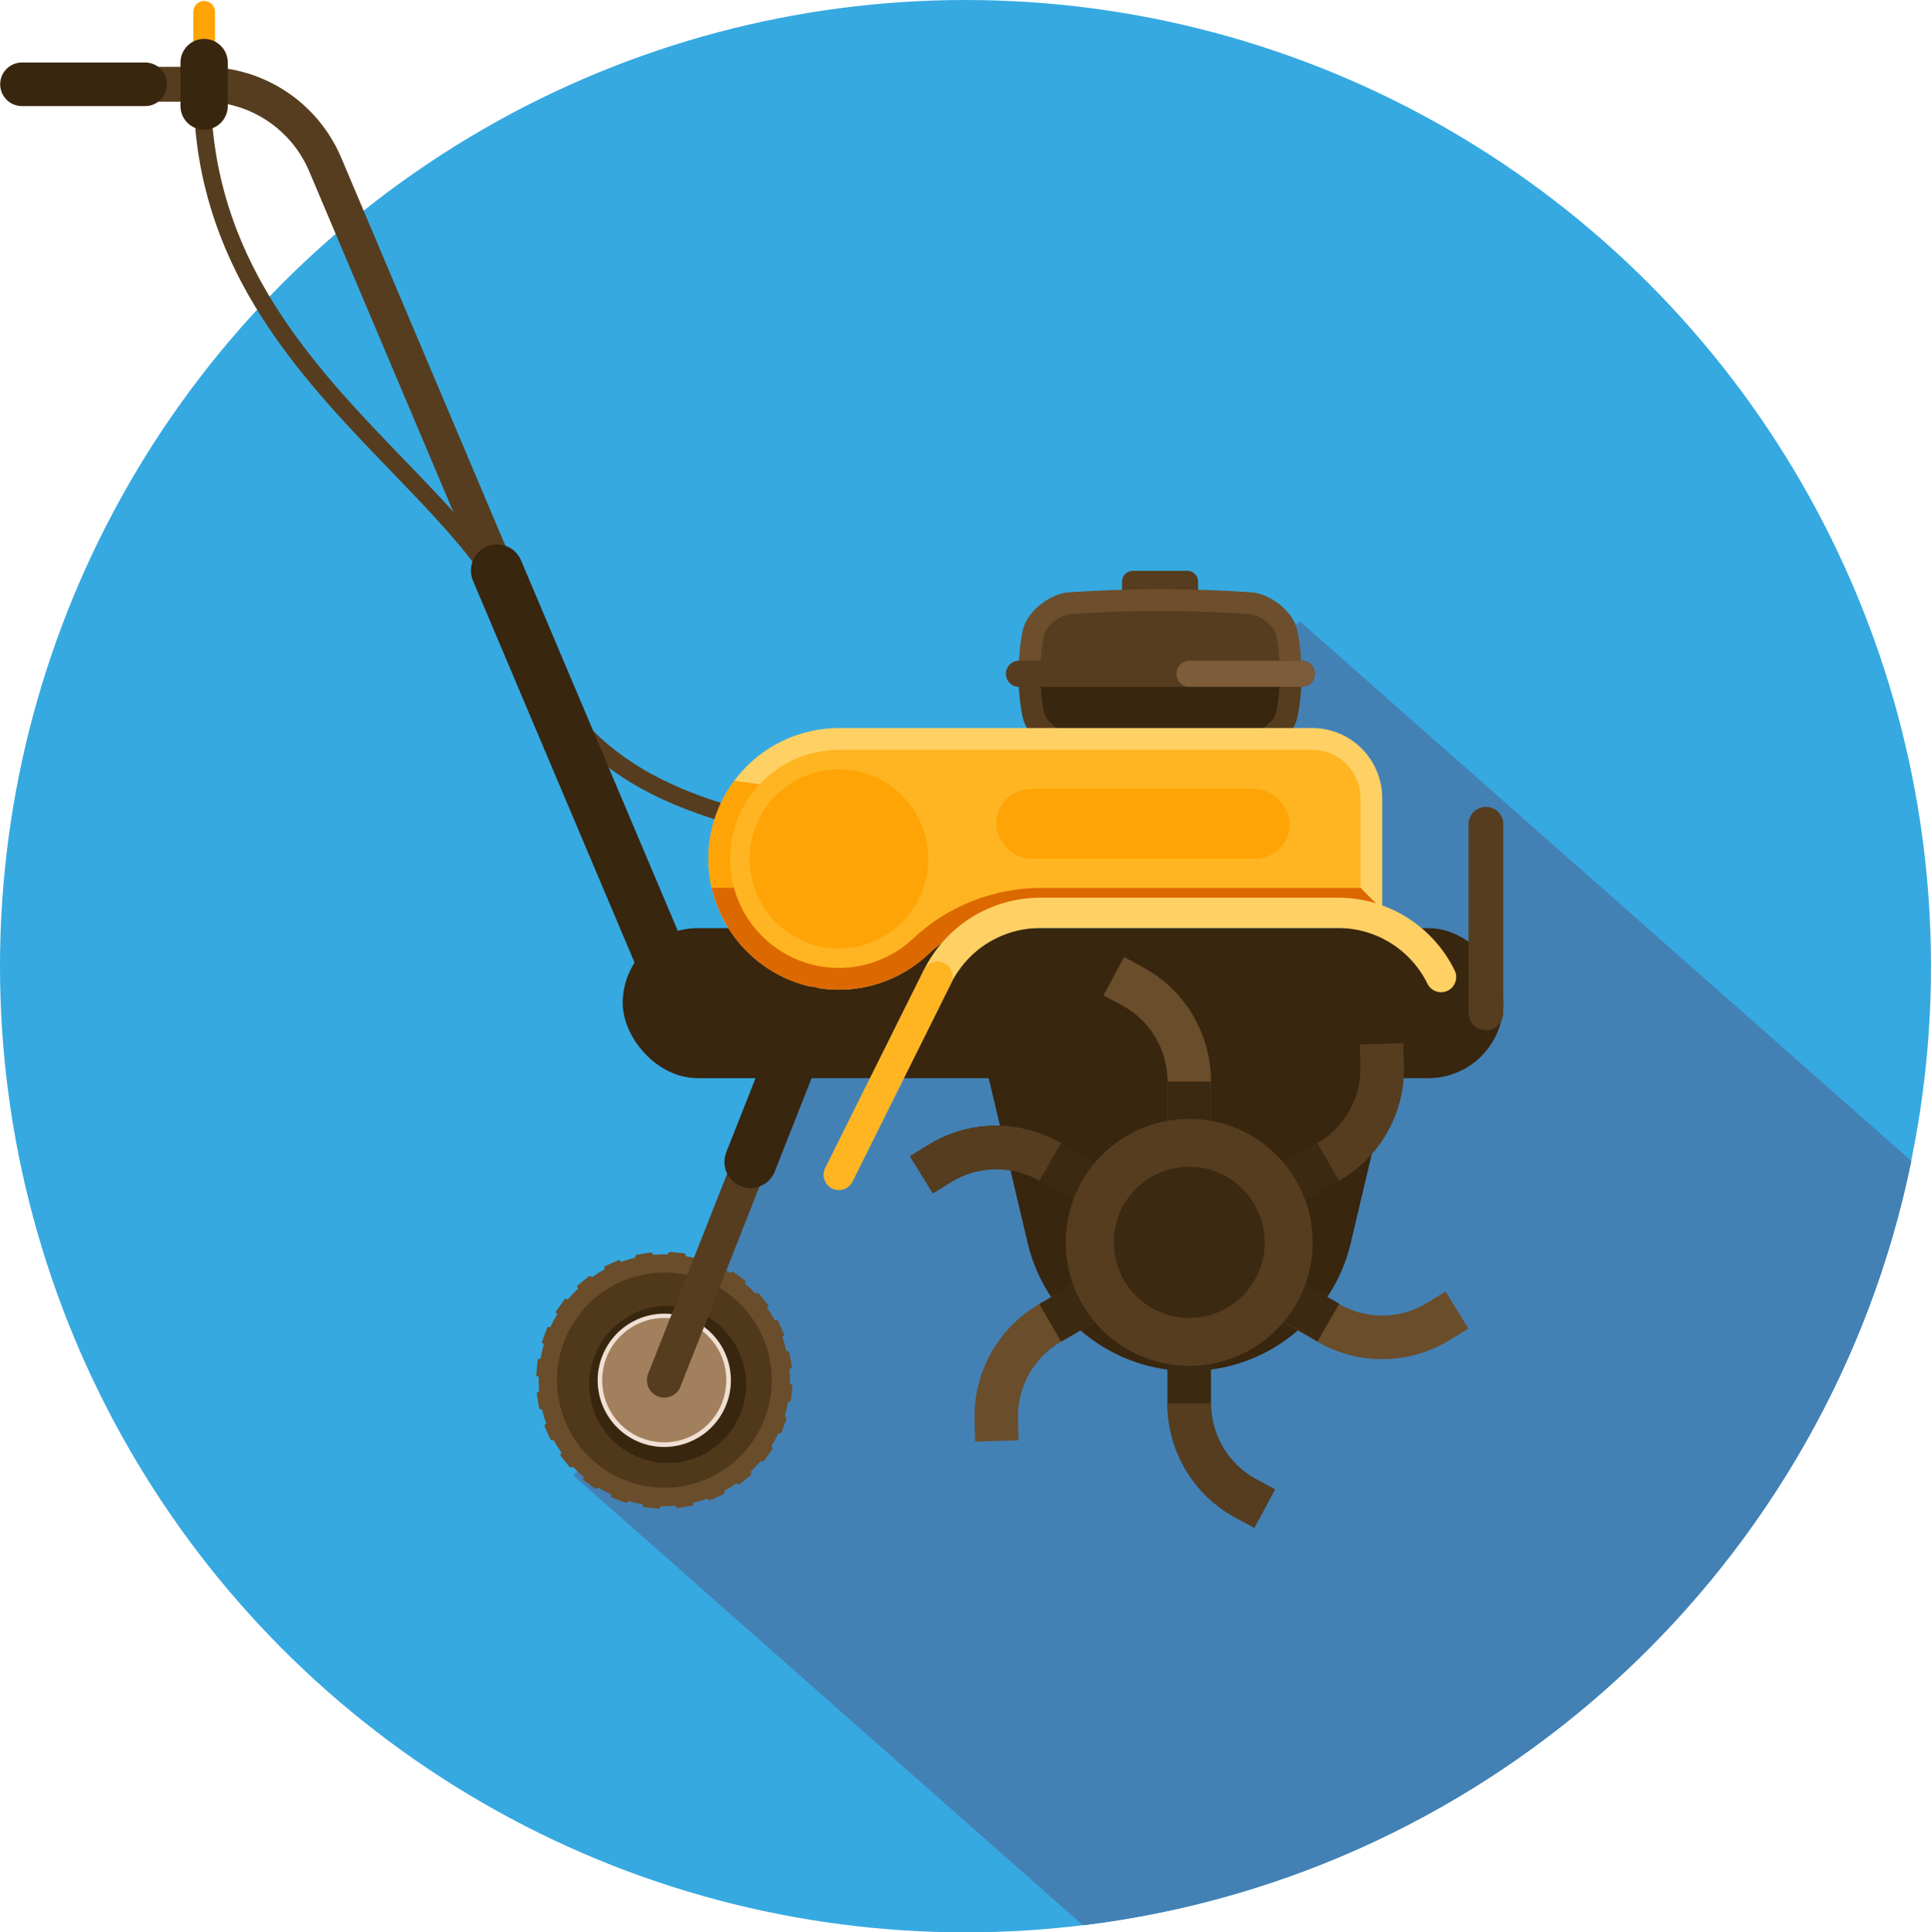 <svg width="197.796" height="197.913" viewBox="0 0 197.796 197.913" fill="none" xmlns="http://www.w3.org/2000/svg" xmlns:xlink="http://www.w3.org/1999/xlink">
    <desc>
        Created with Pixso.
    </desc>
    <ellipse id="ellipse" cx="98.898" cy="98.956" rx="98.898" ry="98.956" fill="#36A9E1"/>
    <path id="交集" d="M195.784 118.91C187.345 160.155 153.26 192.051 110.93 197.188L58.752 151.144L69.252 137.646L81.251 105.646L133.158 63.647L195.784 118.91Z" clip-rule="evenodd" fill-rule="evenodd" fill="#4381B5" fill-opacity="1"/>
    <path id="path" d="M83.029 86.34C82.968 86.34 82.907 86.333 82.847 86.321C69.512 83.536 58.041 80.011 52.727 65.012C50.7 59.291 45.574 53.977 40.146 48.353C31.418 39.307 21.524 29.055 20.022 13.37C20.011 13.252 20.022 13.136 20.057 13.023C20.091 12.91 20.146 12.808 20.221 12.717C20.296 12.625 20.386 12.552 20.49 12.496C20.594 12.441 20.705 12.407 20.823 12.396C20.94 12.385 21.055 12.396 21.169 12.431C21.281 12.465 21.383 12.52 21.474 12.595C21.566 12.671 21.639 12.761 21.694 12.865C21.75 12.97 21.783 13.081 21.794 13.198C23.237 28.264 32.9 38.28 41.426 47.116C46.992 52.884 52.249 58.33 54.406 64.419C59.409 78.543 70.411 81.905 83.21 84.577C83.319 84.599 83.419 84.64 83.512 84.7C83.605 84.759 83.685 84.834 83.75 84.923C83.815 85.012 83.862 85.11 83.891 85.217C83.921 85.324 83.929 85.432 83.918 85.542C83.907 85.652 83.876 85.757 83.826 85.855C83.776 85.954 83.71 86.04 83.628 86.114C83.546 86.188 83.453 86.245 83.35 86.284C83.247 86.324 83.14 86.34 83.029 86.34Z" fill-rule="nonzero" fill="#563D1F"/>
    <path id="path" d="M20.909 9.055C20.761 9.055 20.62 9.027 20.483 8.971C20.348 8.914 20.227 8.834 20.123 8.729C20.019 8.625 19.939 8.505 19.883 8.368C19.826 8.232 19.798 8.09 19.798 7.943L19.798 1.214C19.798 1.066 19.826 0.924 19.883 0.787C19.939 0.651 20.02 0.53 20.124 0.426C20.228 0.321 20.349 0.24 20.485 0.184C20.622 0.127 20.764 0.099 20.911 0.099C21.059 0.099 21.201 0.127 21.337 0.184C21.474 0.24 21.594 0.321 21.698 0.426C21.803 0.53 21.883 0.651 21.939 0.787C21.996 0.924 22.024 1.066 22.024 1.214L22.024 7.939C22.025 8.087 21.997 8.23 21.94 8.367C21.884 8.504 21.803 8.625 21.698 8.73C21.594 8.835 21.473 8.915 21.336 8.972C21.199 9.028 21.056 9.056 20.909 9.055Z" fill-rule="nonzero" fill="#FFA406"/>
    <path id="path" d="M114.93 62.231L122.725 62.231L122.725 59.564C122.725 59.418 122.697 59.277 122.641 59.142C122.585 59.007 122.506 58.888 122.403 58.784C122.299 58.681 122.18 58.601 122.045 58.545C121.91 58.489 121.77 58.462 121.624 58.462L116.031 58.462C115.885 58.462 115.745 58.489 115.61 58.545C115.475 58.601 115.356 58.681 115.252 58.784C115.149 58.888 115.07 59.007 115.014 59.142C114.958 59.277 114.93 59.418 114.93 59.564L114.93 62.231Z" fill-rule="nonzero" fill="#563D1F"/>
    <path id="path" d="M109.424 60.666C115.693 60.239 121.962 60.239 128.231 60.666C130.146 60.842 132.451 62.6 132.877 64.518C133.461 67.147 133.461 70.869 132.877 73.499C132.45 75.418 130.144 77.174 128.231 77.35C121.962 77.778 115.693 77.778 109.424 77.35C107.509 77.173 105.203 75.417 104.777 73.499C104.192 70.869 104.193 67.147 104.777 64.518C105.204 62.6 107.509 60.842 109.424 60.666Z" fill-rule="nonzero" fill="#6D4F2D"/>
    <path id="path" d="M118.824 75.442C121.895 75.442 124.912 75.339 128.051 75.128C129.102 75.018 130.511 73.901 130.707 73.016C131.22 70.693 131.22 67.324 130.707 65.003C130.511 64.118 129.102 62.999 128.052 62.889C124.915 62.678 121.901 62.577 118.825 62.577C115.75 62.577 112.74 62.678 109.604 62.889C108.553 62.999 107.146 64.117 106.949 65.003C106.437 67.325 106.437 70.694 106.949 73.015C107.146 73.9 108.553 75.019 109.605 75.129C112.742 75.339 115.756 75.442 118.824 75.442Z" fill-rule="nonzero" fill="#563D1F"/>
    <path id="path" d="M106.563 69.01C106.563 70.433 106.692 71.856 106.95 73.017C107.146 73.902 108.554 75.021 109.606 75.131C112.742 75.341 115.757 75.443 118.824 75.443C121.892 75.443 124.912 75.341 128.051 75.13C129.102 75.02 130.511 73.903 130.707 73.017C130.964 71.857 131.094 70.433 131.094 69.01L133.315 69.01C133.315 70.598 133.169 72.186 132.877 73.501C132.45 75.42 130.144 77.177 128.231 77.353C121.962 77.78 115.693 77.78 109.424 77.353C107.509 77.176 105.203 75.419 104.777 73.501C104.484 72.186 104.339 70.598 104.339 69.01L106.563 69.01Z" fill-rule="nonzero" fill="#563D1F"/>
    <path id="path" d="M130.706 73.016C130.509 73.901 129.1 75.018 128.049 75.128C124.913 75.339 121.898 75.442 118.823 75.442C115.747 75.442 112.74 75.339 109.604 75.129C108.552 75.019 107.145 73.9 106.948 73.015C106.692 71.854 106.561 70.431 106.561 69.009L131.09 69.009C131.092 70.431 130.962 71.855 130.706 73.016Z" fill-rule="nonzero" fill="#38260F"/>
    <path id="path" d="M121.813 140.421C122.288 140.421 122.761 140.401 123.234 140.362C123.707 140.322 124.177 140.263 124.645 140.183C125.113 140.104 125.577 140.006 126.037 139.888C126.496 139.769 126.95 139.632 127.398 139.476C127.846 139.32 128.287 139.146 128.721 138.952C129.154 138.759 129.579 138.548 129.995 138.32C130.411 138.091 130.817 137.845 131.212 137.582C131.608 137.32 131.991 137.041 132.364 136.746C132.736 136.451 133.095 136.141 133.441 135.816C133.787 135.491 134.119 135.152 134.437 134.799C134.755 134.446 135.058 134.08 135.345 133.702C135.633 133.324 135.904 132.934 136.159 132.533C136.414 132.132 136.651 131.721 136.872 131.3C137.092 130.879 137.295 130.449 137.479 130.011C137.664 129.573 137.83 129.128 137.978 128.677C138.125 128.225 138.253 127.767 138.363 127.305L144.167 102.737L99.46 102.737L105.264 127.305C105.374 127.767 105.502 128.225 105.649 128.677C105.797 129.128 105.963 129.573 106.148 130.011C106.332 130.449 106.535 130.879 106.755 131.3C106.976 131.721 107.214 132.132 107.469 132.533C107.723 132.934 107.994 133.324 108.282 133.702C108.569 134.08 108.872 134.446 109.19 134.799C109.508 135.152 109.84 135.491 110.186 135.816C110.532 136.141 110.892 136.451 111.264 136.746C111.636 137.041 112.02 137.32 112.415 137.582C112.811 137.845 113.216 138.091 113.632 138.32C114.048 138.548 114.473 138.759 114.906 138.952C115.34 139.146 115.781 139.32 116.229 139.476C116.677 139.632 117.131 139.77 117.591 139.888C118.05 140.006 118.514 140.104 118.982 140.183C119.449 140.263 119.92 140.322 120.393 140.362C120.865 140.401 121.339 140.421 121.813 140.421Z" fill-rule="nonzero" fill="#38260F"/>
    <rect id="rect" x="63.784" y="95.063" rx="7.681" width="90.203" height="15.363" fill="#38260F"/>
    <path id="path" d="M124.042 127.246L119.591 127.246L119.591 110.767C119.591 110.369 119.564 109.973 119.511 109.579C119.458 109.185 119.379 108.796 119.274 108.413C119.168 108.029 119.038 107.655 118.882 107.289C118.726 106.923 118.546 106.57 118.343 106.228C118.139 105.887 117.914 105.561 117.666 105.25C117.418 104.939 117.151 104.646 116.864 104.372C116.577 104.097 116.273 103.843 115.952 103.609C115.631 103.376 115.295 103.165 114.946 102.977L113.034 101.95L115.142 98.021L117.054 99.049C117.58 99.332 118.085 99.649 118.568 100C119.052 100.351 119.509 100.733 119.941 101.147C120.373 101.56 120.775 102 121.147 102.468C121.519 102.935 121.859 103.426 122.165 103.94C122.471 104.453 122.741 104.985 122.976 105.535C123.211 106.085 123.407 106.649 123.566 107.225C123.724 107.802 123.844 108.387 123.923 108.98C124.003 109.573 124.043 110.168 124.042 110.767L124.042 127.246Z" fill-rule="nonzero" fill="#6A4D2B"/>
    <path id="path" d="M141.582 139.203C140.417 139.203 139.271 139.052 138.145 138.75C137.019 138.447 135.952 138.003 134.943 137.419L120.7 129.179L122.927 125.316L137.168 133.554C137.512 133.753 137.867 133.928 138.234 134.079C138.601 134.23 138.977 134.356 139.361 134.456C139.745 134.556 140.134 134.63 140.528 134.677C140.922 134.725 141.318 134.746 141.715 134.74C142.111 134.734 142.506 134.701 142.898 134.642C143.291 134.583 143.678 134.497 144.059 134.385C144.439 134.274 144.811 134.137 145.174 133.975C145.536 133.813 145.886 133.627 146.224 133.418L148.071 132.274L150.411 136.068L148.56 137.212C147.512 137.862 146.395 138.356 145.21 138.695C144.024 139.033 142.815 139.203 141.582 139.203Z" fill-rule="nonzero" fill="#6A4D2B"/>
    <path id="path" d="M99.89 147.651L99.825 145.475C99.807 144.878 99.828 144.281 99.89 143.686C99.953 143.091 100.054 142.503 100.196 141.922C100.337 141.341 100.516 140.772 100.734 140.215C100.952 139.658 101.207 139.118 101.497 138.596C101.788 138.074 102.113 137.573 102.471 137.094C102.829 136.616 103.218 136.164 103.637 135.738C104.056 135.312 104.501 134.916 104.974 134.55C105.446 134.185 105.941 133.852 106.458 133.554L120.7 125.315L122.926 129.177L108.685 137.417C108.341 137.616 108.012 137.836 107.698 138.079C107.384 138.322 107.087 138.586 106.809 138.869C106.53 139.152 106.272 139.453 106.034 139.771C105.796 140.089 105.58 140.422 105.387 140.769C105.194 141.116 105.024 141.475 104.88 141.845C104.735 142.215 104.615 142.593 104.521 142.98C104.427 143.366 104.36 143.757 104.319 144.153C104.277 144.548 104.263 144.944 104.275 145.342L104.34 147.518L99.89 147.651Z" fill-rule="nonzero" fill="#6A4D2B"/>
    <rect id="rect" x="119.588" y="110.767" width="4.452" height="16.479" fill="#3C2911"/>
    <rect id="rect" x="120.699" y="129.176" width="4.458" height="16.454" transform="rotate(-60.05 120.699 129.176)" fill="#3C2911"/>
    <rect id="rect" x="106.458" y="133.555" width="16.453" height="4.458" transform="rotate(-30.05 106.458 133.555)" fill="#3C2911"/>
    <path id="path" d="M122.927 129.177L120.7 125.315L134.943 117.076C135.287 116.877 135.615 116.656 135.929 116.413C136.244 116.17 136.54 115.907 136.818 115.623C137.097 115.34 137.355 115.04 137.594 114.721C137.832 114.403 138.047 114.071 138.24 113.723C138.434 113.376 138.603 113.017 138.748 112.647C138.893 112.277 139.012 111.898 139.106 111.512C139.2 111.126 139.268 110.735 139.309 110.339C139.35 109.944 139.365 109.547 139.353 109.15L139.287 106.975L143.737 106.84L143.802 109.015C143.821 109.613 143.799 110.21 143.737 110.805C143.675 111.4 143.573 111.988 143.432 112.569C143.291 113.15 143.111 113.719 142.893 114.276C142.675 114.833 142.421 115.373 142.13 115.896C141.839 116.418 141.515 116.919 141.156 117.397C140.798 117.876 140.41 118.328 139.99 118.754C139.571 119.18 139.125 119.576 138.653 119.941C138.18 120.307 137.686 120.639 137.168 120.938L122.927 129.177Z" fill-rule="nonzero" fill="#3C2911"/>
    <path id="path" d="M128.484 156.473L126.572 155.442C126.046 155.159 125.541 154.842 125.058 154.491C124.575 154.139 124.117 153.757 123.686 153.344C123.254 152.931 122.852 152.49 122.479 152.023C122.107 151.555 121.768 151.065 121.462 150.551C121.156 150.038 120.885 149.506 120.651 148.956C120.416 148.406 120.219 147.842 120.061 147.266C119.902 146.689 119.783 146.104 119.703 145.511C119.624 144.919 119.584 144.323 119.584 143.725L119.584 127.246L124.042 127.246L124.042 143.725C124.042 144.123 124.068 144.518 124.121 144.913C124.174 145.307 124.253 145.695 124.359 146.079C124.464 146.462 124.595 146.837 124.751 147.202C124.906 147.568 125.086 147.922 125.29 148.263C125.493 148.604 125.719 148.931 125.966 149.242C126.214 149.552 126.481 149.845 126.768 150.12C127.055 150.394 127.359 150.649 127.68 150.882C128.002 151.116 128.337 151.326 128.687 151.515L130.6 152.546L128.484 156.473Z" fill-rule="nonzero" fill="#3C2911"/>
    <path id="path" d="M120.7 129.177L106.459 120.938C106.115 120.739 105.76 120.564 105.393 120.413C105.026 120.262 104.65 120.136 104.266 120.036C103.882 119.935 103.493 119.862 103.099 119.814C102.705 119.766 102.309 119.746 101.912 119.752C101.515 119.758 101.121 119.79 100.728 119.85C100.336 119.909 99.949 119.995 99.568 120.106C99.187 120.218 98.816 120.355 98.453 120.517C98.091 120.679 97.741 120.865 97.403 121.074L95.556 122.218L93.216 118.424L95.063 117.28C95.57 116.965 96.097 116.686 96.642 116.442C97.187 116.199 97.746 115.993 98.319 115.825C98.892 115.657 99.474 115.528 100.064 115.439C100.655 115.349 101.248 115.3 101.845 115.291C102.442 115.282 103.037 115.314 103.63 115.385C104.222 115.457 104.808 115.568 105.385 115.719C105.963 115.869 106.528 116.058 107.081 116.286C107.633 116.513 108.167 116.776 108.684 117.076L122.926 125.315L120.7 129.177Z" fill-rule="nonzero" fill="#3C2911"/>
    <path id="path" d="M137.168 120.938L134.943 117.076C135.286 116.877 135.615 116.656 135.929 116.413C136.243 116.17 136.54 115.907 136.818 115.623C137.097 115.34 137.355 115.04 137.594 114.721C137.832 114.403 138.047 114.071 138.24 113.723C138.434 113.376 138.603 113.017 138.748 112.647C138.893 112.277 139.012 111.898 139.106 111.512C139.2 111.126 139.268 110.735 139.309 110.339C139.35 109.944 139.365 109.547 139.353 109.15L139.287 106.975L143.737 106.84L143.802 109.015C143.821 109.613 143.799 110.21 143.737 110.805C143.675 111.4 143.573 111.988 143.432 112.569C143.291 113.15 143.111 113.719 142.893 114.276C142.675 114.833 142.421 115.373 142.13 115.896C141.839 116.418 141.515 116.919 141.156 117.397C140.798 117.876 140.409 118.328 139.99 118.754C139.571 119.18 139.125 119.576 138.653 119.941C138.18 120.307 137.685 120.639 137.168 120.938Z" fill-rule="nonzero" fill="#563D1F"/>
    <path id="path" d="M128.484 156.473L126.572 155.442C126.046 155.159 125.541 154.842 125.058 154.491C124.575 154.139 124.117 153.757 123.686 153.344C123.254 152.931 122.852 152.49 122.479 152.023C122.107 151.555 121.768 151.065 121.462 150.551C121.156 150.038 120.885 149.506 120.651 148.956C120.416 148.406 120.219 147.842 120.061 147.266C119.902 146.689 119.783 146.104 119.703 145.511C119.624 144.919 119.584 144.323 119.584 143.725L124.042 143.725C124.042 144.122 124.068 144.518 124.121 144.912C124.174 145.307 124.253 145.695 124.359 146.079C124.464 146.462 124.595 146.837 124.751 147.202C124.906 147.568 125.086 147.922 125.29 148.263C125.493 148.604 125.719 148.931 125.966 149.241C126.214 149.552 126.481 149.845 126.768 150.12C127.055 150.394 127.359 150.649 127.68 150.882C128.002 151.116 128.337 151.326 128.687 151.515L130.6 152.546L128.484 156.473Z" fill-rule="nonzero" fill="#563D1F"/>
    <path id="path" d="M95.557 122.218L93.217 118.424L95.064 117.28C95.571 116.965 96.097 116.686 96.643 116.442C97.188 116.199 97.747 115.993 98.32 115.825C98.893 115.657 99.475 115.528 100.065 115.439C100.656 115.349 101.249 115.3 101.846 115.291C102.443 115.282 103.038 115.314 103.631 115.385C104.223 115.457 104.809 115.568 105.386 115.719C105.964 115.869 106.529 116.058 107.081 116.286C107.634 116.513 108.168 116.776 108.685 117.076L106.459 120.938C106.115 120.739 105.76 120.564 105.393 120.413C105.026 120.262 104.65 120.136 104.266 120.036C103.882 119.935 103.493 119.862 103.099 119.814C102.705 119.766 102.309 119.746 101.912 119.752C101.515 119.758 101.121 119.79 100.728 119.85C100.336 119.909 99.949 119.995 99.568 120.106C99.187 120.218 98.816 120.355 98.453 120.517C98.091 120.679 97.741 120.865 97.403 121.074L95.557 122.218Z" fill-rule="nonzero" fill="#563D1F"/>
    <circle id="circle" cx="121.813" cy="127.246" r="12.649" transform="rotate(-45.058 121.813 127.246)" fill="#563D1F"/>
    <ellipse id="circle" cx="121.816" cy="127.242" rx="7.729" ry="7.744" transform="rotate(-13.206 121.816 127.242)" fill="#3C2911"/>
    <path id="path" d="M85.928 74.566L134.42 74.566C134.655 74.566 134.888 74.578 135.122 74.601C135.355 74.624 135.587 74.658 135.817 74.704C136.047 74.75 136.275 74.807 136.499 74.875C136.724 74.944 136.944 75.023 137.161 75.113C137.377 75.203 137.589 75.303 137.796 75.414C138.003 75.525 138.204 75.645 138.399 75.776C138.594 75.907 138.782 76.046 138.964 76.196C139.145 76.345 139.319 76.502 139.484 76.669C139.65 76.835 139.808 77.009 139.957 77.191C140.105 77.372 140.245 77.561 140.375 77.756C140.505 77.952 140.626 78.153 140.737 78.361C140.847 78.568 140.947 78.78 141.037 78.997C141.127 79.214 141.206 79.435 141.274 79.66C141.342 79.885 141.399 80.113 141.445 80.344C141.49 80.574 141.525 80.806 141.548 81.04C141.571 81.274 141.582 81.509 141.582 81.744L141.582 93.158L106.8 93.158C102.457 93.158 98.242 94.758 95.076 97.737C94.405 98.369 93.677 98.925 92.891 99.406C92.106 99.887 91.279 100.282 90.411 100.591C89.544 100.901 88.654 101.118 87.742 101.243C86.829 101.367 85.914 101.397 84.996 101.332C78.372 100.879 73.003 95.466 72.589 88.827C72.56 88.371 72.553 87.915 72.571 87.459C72.588 87.002 72.628 86.548 72.692 86.096C72.755 85.644 72.842 85.196 72.951 84.752C73.061 84.309 73.192 83.872 73.346 83.442C73.5 83.012 73.675 82.591 73.872 82.179C74.069 81.767 74.286 81.367 74.524 80.977C74.762 80.587 75.019 80.21 75.295 79.847C75.571 79.484 75.865 79.135 76.177 78.802C76.488 78.469 76.816 78.153 77.16 77.853C77.504 77.553 77.863 77.272 78.236 77.009C78.608 76.746 78.993 76.503 79.391 76.279C79.788 76.056 80.196 75.853 80.615 75.672C81.033 75.49 81.459 75.33 81.894 75.192C82.328 75.054 82.769 74.939 83.215 74.846C83.661 74.753 84.111 74.683 84.565 74.636C85.018 74.59 85.472 74.566 85.928 74.566Z" fill-rule="nonzero" fill="#FFD165"/>
    <path id="path" d="M72.585 88.826C72.533 88.04 72.551 87.255 72.638 86.471C72.726 85.688 72.881 84.918 73.105 84.163C73.328 83.407 73.616 82.677 73.969 81.972C74.321 81.267 74.733 80.599 75.204 79.968L77.803 80.32L139.357 90.924L72.894 90.924C72.734 90.234 72.631 89.534 72.585 88.826Z" fill-rule="nonzero" fill="#FFA406"/>
    <path id="path" d="M139.357 90.925L141.578 93.15L106.8 93.15C102.457 93.15 98.242 94.751 95.076 97.729C94.405 98.361 93.677 98.918 92.891 99.398C92.106 99.879 91.279 100.274 90.411 100.584C89.544 100.893 88.654 101.11 87.742 101.235C86.829 101.36 85.914 101.389 84.996 101.324C79.087 100.92 74.18 96.568 72.895 90.921L139.357 90.925Z" fill-rule="nonzero" fill="#DC6800"/>
    <path id="path" d="M85.928 99.133C86.63 99.134 87.326 99.069 88.016 98.937C88.705 98.806 89.376 98.611 90.029 98.352C90.681 98.094 91.304 97.776 91.897 97.399C92.489 97.022 93.041 96.592 93.552 96.11C97.107 92.772 101.811 90.928 106.8 90.928L139.357 90.928L139.357 81.743C139.356 81.418 139.324 81.097 139.261 80.778C139.198 80.46 139.104 80.151 138.979 79.851C138.855 79.551 138.703 79.266 138.523 78.996C138.343 78.726 138.138 78.477 137.909 78.247C137.68 78.017 137.431 77.812 137.161 77.632C136.892 77.451 136.607 77.299 136.308 77.175C136.009 77.05 135.7 76.956 135.383 76.893C135.065 76.829 134.744 76.797 134.42 76.797L85.928 76.797C85.549 76.797 85.169 76.816 84.791 76.855C84.413 76.894 84.038 76.952 83.666 77.029C83.294 77.107 82.926 77.203 82.564 77.318C82.202 77.433 81.846 77.566 81.497 77.718C81.149 77.869 80.808 78.038 80.477 78.224C80.145 78.41 79.824 78.613 79.513 78.832C79.203 79.052 78.904 79.286 78.617 79.536C78.33 79.786 78.057 80.05 77.797 80.328C77.537 80.606 77.292 80.896 77.061 81.199C76.831 81.502 76.617 81.816 76.419 82.141C76.22 82.466 76.039 82.8 75.875 83.144C75.711 83.487 75.565 83.838 75.436 84.197C75.308 84.555 75.199 84.919 75.107 85.289C75.016 85.659 74.944 86.032 74.891 86.409C74.838 86.786 74.805 87.165 74.79 87.546C74.776 87.927 74.781 88.307 74.806 88.687C75.153 94.251 79.597 98.727 85.143 99.105C85.404 99.123 85.669 99.133 85.928 99.133Z" fill-rule="nonzero" fill="#FFB521"/>
    <ellipse id="circle" cx="85.934" cy="87.97" rx="9.172" ry="9.154" transform="rotate(-88.094 85.934 87.97)" fill="#FFA406"/>
    <rect id="rect" x="102.045" y="80.801" rx="3.582" width="30.063" height="7.163" fill="#FFA406"/>
    <path id="path" d="M85.927 121.874C85.795 121.874 85.665 121.857 85.537 121.824C85.409 121.79 85.288 121.742 85.173 121.677C85.058 121.613 84.952 121.535 84.857 121.443C84.761 121.352 84.679 121.25 84.61 121.137C84.54 121.025 84.486 120.905 84.447 120.779C84.408 120.652 84.386 120.523 84.38 120.391C84.374 120.259 84.384 120.128 84.412 119.999C84.439 119.869 84.482 119.746 84.541 119.627L94.632 99.357C94.906 98.801 95.217 98.267 95.566 97.755C95.914 97.243 96.297 96.758 96.713 96.299C97.129 95.841 97.575 95.414 98.05 95.017C98.526 94.621 99.027 94.26 99.553 93.934C100.079 93.608 100.625 93.32 101.191 93.07C101.757 92.82 102.338 92.611 102.933 92.443C103.528 92.274 104.132 92.148 104.745 92.064C105.358 91.98 105.973 91.939 106.592 91.941L137.03 91.941C137.648 91.939 138.264 91.98 138.877 92.064C139.49 92.148 140.094 92.274 140.689 92.443C141.284 92.612 141.865 92.821 142.431 93.07C142.997 93.32 143.543 93.608 144.069 93.934C144.595 94.26 145.095 94.621 145.571 95.018C146.047 95.414 146.493 95.841 146.909 96.3C147.325 96.758 147.707 97.243 148.056 97.755C148.404 98.267 148.716 98.801 148.99 99.357C149.037 99.448 149.075 99.543 149.103 99.642C149.132 99.742 149.15 99.842 149.158 99.945C149.167 100.048 149.165 100.15 149.153 100.252C149.141 100.355 149.119 100.455 149.087 100.553C149.055 100.651 149.014 100.745 148.963 100.834C148.913 100.924 148.854 101.008 148.787 101.086C148.72 101.164 148.646 101.235 148.565 101.298C148.483 101.361 148.397 101.416 148.305 101.462C148.213 101.508 148.117 101.544 148.018 101.571C147.919 101.598 147.818 101.615 147.715 101.622C147.613 101.628 147.51 101.625 147.409 101.611C147.307 101.598 147.207 101.574 147.11 101.541C147.013 101.508 146.92 101.465 146.831 101.413C146.742 101.361 146.659 101.301 146.583 101.232C146.506 101.164 146.436 101.089 146.375 101.006C146.312 100.924 146.26 100.836 146.215 100.744C146.004 100.317 145.765 99.907 145.498 99.513C145.23 99.12 144.936 98.747 144.616 98.395C144.297 98.043 143.954 97.715 143.589 97.41C143.223 97.106 142.839 96.828 142.435 96.578C142.031 96.328 141.611 96.106 141.176 95.915C140.741 95.723 140.295 95.562 139.838 95.433C139.381 95.303 138.917 95.206 138.446 95.142C137.975 95.077 137.502 95.046 137.027 95.048L106.589 95.048C106.114 95.046 105.641 95.077 105.17 95.142C104.7 95.206 104.236 95.303 103.778 95.433C103.321 95.562 102.875 95.723 102.44 95.915C102.005 96.106 101.586 96.328 101.182 96.578C100.778 96.828 100.393 97.106 100.028 97.41C99.662 97.715 99.32 98.043 99 98.395C98.68 98.747 98.387 99.12 98.119 99.513C97.851 99.907 97.612 100.317 97.401 100.744L87.311 121.014C87.18 121.277 86.99 121.486 86.74 121.641C86.491 121.796 86.22 121.874 85.927 121.874Z" fill-rule="nonzero" fill="#FFD165"/>
    <path id="path" d="M85.927 121.874C85.795 121.874 85.665 121.857 85.537 121.824C85.409 121.791 85.288 121.742 85.173 121.677C85.058 121.613 84.952 121.535 84.857 121.443C84.761 121.352 84.679 121.25 84.61 121.137C84.54 121.025 84.486 120.905 84.447 120.779C84.408 120.653 84.386 120.523 84.38 120.391C84.374 120.259 84.384 120.128 84.412 119.999C84.439 119.87 84.482 119.746 84.541 119.627L94.632 99.357C94.676 99.264 94.73 99.177 94.791 99.094C94.853 99.012 94.923 98.937 94.999 98.868C95.076 98.8 95.159 98.74 95.248 98.688C95.337 98.636 95.429 98.593 95.527 98.56C95.624 98.526 95.724 98.503 95.825 98.489C95.927 98.476 96.029 98.472 96.132 98.479C96.235 98.486 96.336 98.503 96.435 98.53C96.534 98.556 96.63 98.593 96.722 98.639C96.814 98.685 96.9 98.74 96.981 98.803C97.063 98.866 97.137 98.937 97.204 99.015C97.271 99.093 97.33 99.177 97.38 99.266C97.431 99.356 97.472 99.45 97.504 99.548C97.536 99.646 97.558 99.746 97.57 99.848C97.582 99.95 97.584 100.053 97.575 100.156C97.567 100.258 97.548 100.359 97.52 100.458C97.492 100.557 97.454 100.652 97.406 100.744L87.316 121.014C87.184 121.278 86.994 121.487 86.743 121.642C86.493 121.797 86.221 121.875 85.927 121.874Z" fill-rule="nonzero" fill="#FFB521"/>
    <path id="path" d="M152.206 105.515C152.089 105.515 151.973 105.503 151.859 105.48C151.744 105.458 151.633 105.424 151.525 105.379C151.417 105.334 151.314 105.279 151.217 105.214C151.119 105.149 151.03 105.075 150.947 104.992C150.864 104.909 150.79 104.819 150.725 104.721C150.66 104.624 150.605 104.521 150.561 104.413C150.516 104.305 150.482 104.193 150.459 104.078C150.437 103.963 150.425 103.847 150.425 103.73L150.425 84.384C150.427 84.269 150.441 84.154 150.466 84.042C150.49 83.929 150.526 83.819 150.572 83.713C150.617 83.607 150.673 83.507 150.738 83.412C150.804 83.316 150.878 83.228 150.96 83.148C151.042 83.067 151.132 82.995 151.228 82.931C151.325 82.868 151.426 82.814 151.533 82.771C151.64 82.727 151.75 82.694 151.863 82.672C151.976 82.65 152.09 82.639 152.206 82.639C152.321 82.639 152.435 82.65 152.548 82.672C152.662 82.694 152.771 82.727 152.878 82.771C152.985 82.814 153.087 82.868 153.183 82.931C153.279 82.995 153.369 83.067 153.451 83.148C153.534 83.228 153.608 83.316 153.673 83.412C153.738 83.507 153.794 83.607 153.84 83.713C153.886 83.819 153.921 83.929 153.946 84.042C153.97 84.154 153.984 84.269 153.986 84.384L153.986 103.73C153.986 103.847 153.975 103.963 153.952 104.078C153.929 104.193 153.896 104.305 153.851 104.413C153.806 104.521 153.751 104.624 153.687 104.721C153.622 104.819 153.548 104.909 153.465 104.992C153.382 105.075 153.292 105.149 153.195 105.214C153.098 105.279 152.995 105.334 152.887 105.379C152.78 105.424 152.668 105.458 152.553 105.48C152.439 105.503 152.323 105.515 152.206 105.515Z" fill-rule="nonzero" fill="#563D1F"/>
    <path id="path" d="M68.916 102.77C68.742 102.77 68.57 102.745 68.403 102.694C68.236 102.644 68.079 102.57 67.933 102.473C67.787 102.377 67.658 102.261 67.546 102.126C67.435 101.991 67.345 101.843 67.276 101.682L31.679 17.564C31.457 17.037 31.197 16.528 30.9 16.039C30.604 15.55 30.273 15.085 29.908 14.645C29.543 14.204 29.148 13.793 28.722 13.411C28.297 13.028 27.846 12.679 27.37 12.363C26.893 12.047 26.396 11.767 25.879 11.524C25.362 11.281 24.83 11.078 24.282 10.913C23.735 10.748 23.179 10.624 22.614 10.541C22.048 10.458 21.48 10.417 20.909 10.418L14.833 10.418C14.718 10.415 14.604 10.402 14.491 10.377C14.378 10.352 14.269 10.317 14.163 10.271C14.058 10.225 13.957 10.169 13.862 10.104C13.767 10.039 13.679 9.964 13.599 9.882C13.518 9.799 13.446 9.71 13.383 9.613C13.32 9.516 13.266 9.415 13.223 9.308C13.179 9.201 13.146 9.091 13.124 8.977C13.102 8.864 13.091 8.749 13.091 8.634C13.091 8.518 13.102 8.404 13.124 8.29C13.146 8.177 13.179 8.067 13.223 7.96C13.266 7.853 13.32 7.751 13.383 7.654C13.446 7.558 13.518 7.468 13.599 7.386C13.679 7.303 13.767 7.229 13.862 7.163C13.957 7.098 14.058 7.042 14.163 6.996C14.269 6.95 14.378 6.915 14.491 6.89C14.604 6.865 14.718 6.852 14.833 6.849L20.909 6.849C21.654 6.848 22.395 6.902 23.132 7.01C23.87 7.118 24.596 7.28 25.309 7.495C26.023 7.71 26.717 7.975 27.392 8.292C28.067 8.609 28.715 8.974 29.336 9.386C29.958 9.798 30.546 10.254 31.101 10.752C31.655 11.251 32.17 11.788 32.647 12.362C33.123 12.937 33.554 13.543 33.942 14.181C34.329 14.819 34.668 15.482 34.958 16.17L70.555 100.289C70.612 100.425 70.653 100.565 70.675 100.711C70.698 100.857 70.702 101.003 70.689 101.149C70.675 101.296 70.644 101.439 70.596 101.578C70.547 101.717 70.482 101.848 70.401 101.971C70.32 102.094 70.225 102.205 70.116 102.304C70.008 102.404 69.888 102.488 69.759 102.558C69.629 102.628 69.493 102.681 69.351 102.717C69.208 102.753 69.064 102.77 68.916 102.77Z" fill-rule="nonzero" fill="#563D1F"/>
    <path id="path" d="M68.916 103.663C68.654 103.663 68.397 103.625 68.146 103.549C67.895 103.473 67.66 103.363 67.441 103.218C67.222 103.073 67.029 102.899 66.861 102.697C66.694 102.494 66.558 102.272 66.456 102.03L48.462 59.509C48.39 59.346 48.336 59.179 48.298 59.006C48.26 58.833 48.24 58.658 48.237 58.48C48.233 58.303 48.248 58.128 48.279 57.953C48.311 57.779 48.359 57.61 48.425 57.445C48.49 57.28 48.571 57.124 48.667 56.975C48.763 56.827 48.873 56.689 48.997 56.562C49.12 56.435 49.255 56.322 49.401 56.222C49.547 56.122 49.702 56.038 49.864 55.969C50.027 55.899 50.195 55.847 50.368 55.811C50.541 55.775 50.716 55.757 50.893 55.756C51.07 55.755 51.245 55.772 51.419 55.806C51.592 55.839 51.761 55.89 51.924 55.958C52.088 56.025 52.243 56.108 52.39 56.206C52.537 56.304 52.673 56.416 52.798 56.542C52.923 56.667 53.034 56.803 53.132 56.951C53.23 57.099 53.313 57.254 53.38 57.418L71.374 99.942C71.417 100.043 71.454 100.147 71.484 100.252C71.514 100.358 71.537 100.466 71.554 100.574C71.571 100.683 71.581 100.793 71.585 100.903C71.588 101.013 71.585 101.122 71.575 101.232C71.565 101.342 71.548 101.45 71.525 101.558C71.501 101.665 71.471 101.771 71.435 101.875C71.398 101.979 71.356 102.08 71.307 102.179C71.258 102.277 71.203 102.372 71.143 102.464C71.082 102.556 71.016 102.644 70.945 102.727C70.873 102.811 70.797 102.89 70.716 102.964C70.635 103.038 70.549 103.107 70.46 103.171C70.37 103.235 70.277 103.293 70.18 103.345C70.083 103.397 69.984 103.443 69.881 103.483C69.779 103.523 69.674 103.556 69.568 103.583C69.461 103.61 69.354 103.63 69.245 103.644C69.136 103.657 69.026 103.663 68.916 103.663Z" fill-rule="nonzero" fill="#38260F"/>
    <path id="path" d="M14.833 10.863L2.201 10.863C2.056 10.861 1.914 10.844 1.773 10.813C1.631 10.783 1.495 10.739 1.362 10.681C1.23 10.624 1.104 10.554 0.985 10.473C0.866 10.391 0.756 10.298 0.655 10.195C0.554 10.092 0.463 9.98 0.384 9.859C0.305 9.738 0.238 9.611 0.183 9.477C0.129 9.343 0.087 9.205 0.06 9.063C0.032 8.921 0.018 8.778 0.018 8.633C0.018 8.488 0.032 8.345 0.06 8.203C0.087 8.061 0.129 7.923 0.183 7.789C0.238 7.656 0.305 7.528 0.384 7.407C0.463 7.287 0.554 7.174 0.655 7.071C0.756 6.968 0.866 6.875 0.985 6.794C1.104 6.712 1.23 6.642 1.362 6.585C1.495 6.528 1.631 6.484 1.773 6.453C1.914 6.422 2.056 6.406 2.201 6.403L14.833 6.403C14.981 6.4 15.128 6.412 15.273 6.438C15.419 6.464 15.56 6.505 15.698 6.56C15.836 6.614 15.967 6.682 16.091 6.763C16.215 6.844 16.329 6.936 16.435 7.04C16.541 7.144 16.635 7.257 16.718 7.38C16.802 7.503 16.872 7.633 16.929 7.769C16.986 7.906 17.03 8.047 17.059 8.193C17.088 8.338 17.103 8.485 17.103 8.633C17.103 8.781 17.088 8.928 17.059 9.074C17.03 9.219 16.986 9.36 16.929 9.497C16.872 9.634 16.802 9.763 16.718 9.886C16.635 10.009 16.541 10.122 16.435 10.226C16.329 10.33 16.215 10.422 16.091 10.503C15.967 10.584 15.836 10.652 15.698 10.706C15.56 10.761 15.419 10.802 15.273 10.828C15.128 10.855 14.981 10.866 14.833 10.863Z" fill-rule="nonzero" fill="#38260F"/>
    <path id="path" d="M133.316 70.348L104.339 70.348C104.165 70.343 103.998 70.306 103.838 70.236C103.679 70.166 103.538 70.069 103.416 69.944C103.295 69.819 103.201 69.675 103.135 69.514C103.07 69.352 103.037 69.184 103.037 69.009C103.037 68.835 103.07 68.666 103.135 68.505C103.201 68.343 103.295 68.2 103.416 68.075C103.538 67.95 103.679 67.852 103.838 67.782C103.998 67.712 104.165 67.675 104.339 67.671L133.316 67.671C133.405 67.669 133.493 67.675 133.581 67.691C133.669 67.706 133.754 67.73 133.837 67.763C133.92 67.796 133.999 67.836 134.074 67.885C134.149 67.933 134.218 67.988 134.282 68.051C134.346 68.113 134.403 68.181 134.453 68.255C134.503 68.329 134.546 68.407 134.58 68.489C134.615 68.572 134.641 68.656 134.659 68.744C134.677 68.832 134.685 68.92 134.685 69.009C134.685 69.099 134.677 69.187 134.659 69.275C134.641 69.362 134.615 69.447 134.58 69.529C134.546 69.612 134.503 69.69 134.453 69.763C134.403 69.837 134.346 69.905 134.282 69.968C134.218 70.03 134.149 70.086 134.074 70.134C133.999 70.182 133.92 70.223 133.837 70.256C133.754 70.288 133.669 70.312 133.581 70.328C133.493 70.343 133.405 70.35 133.316 70.348Z" fill-rule="nonzero" fill="#563D1F"/>
    <path id="path" d="M133.315 70.348L121.813 70.348C121.639 70.343 121.472 70.306 121.313 70.236C121.153 70.166 121.012 70.069 120.891 69.944C120.769 69.819 120.675 69.675 120.61 69.514C120.544 69.352 120.511 69.184 120.511 69.009C120.511 68.835 120.544 68.666 120.61 68.505C120.675 68.343 120.769 68.2 120.891 68.075C121.012 67.95 121.153 67.852 121.313 67.782C121.472 67.712 121.639 67.675 121.813 67.671L133.315 67.671C133.405 67.669 133.493 67.675 133.581 67.691C133.669 67.706 133.754 67.73 133.837 67.763C133.92 67.796 133.999 67.836 134.074 67.885C134.149 67.933 134.218 67.988 134.282 68.051C134.346 68.113 134.403 68.181 134.453 68.255C134.503 68.329 134.546 68.407 134.58 68.489C134.615 68.572 134.641 68.656 134.659 68.744C134.677 68.832 134.685 68.92 134.685 69.009C134.685 69.099 134.677 69.187 134.659 69.275C134.641 69.362 134.615 69.447 134.58 69.529C134.546 69.612 134.503 69.69 134.453 69.763C134.403 69.837 134.346 69.905 134.282 69.968C134.218 70.03 134.149 70.086 134.074 70.134C133.999 70.182 133.92 70.223 133.837 70.256C133.754 70.288 133.669 70.312 133.581 70.328C133.493 70.343 133.405 70.35 133.315 70.348Z" fill-rule="nonzero" fill="#7C5C39"/>
    <path id="path" d="M20.908 13.284C21.068 13.284 21.225 13.269 21.381 13.237C21.537 13.206 21.689 13.16 21.836 13.099C21.983 13.038 22.123 12.963 22.255 12.875C22.387 12.786 22.51 12.685 22.622 12.573C22.735 12.46 22.835 12.337 22.924 12.205C23.012 12.072 23.087 11.932 23.148 11.785C23.209 11.638 23.254 11.486 23.285 11.329C23.317 11.173 23.332 11.015 23.332 10.856L23.332 6.413C23.332 6.253 23.317 6.096 23.285 5.939C23.254 5.783 23.209 5.631 23.148 5.484C23.087 5.336 23.012 5.196 22.924 5.064C22.835 4.931 22.735 4.808 22.622 4.696C22.51 4.583 22.387 4.482 22.255 4.394C22.123 4.305 21.983 4.23 21.836 4.169C21.689 4.108 21.537 4.062 21.381 4.031C21.225 4 21.068 3.984 20.908 3.984C20.749 3.984 20.592 4 20.436 4.031C20.279 4.062 20.128 4.108 19.981 4.169C19.834 4.23 19.694 4.305 19.562 4.394C19.43 4.482 19.307 4.583 19.195 4.696C19.082 4.808 18.982 4.931 18.893 5.064C18.805 5.196 18.73 5.336 18.669 5.484C18.608 5.631 18.562 5.783 18.531 5.939C18.5 6.096 18.485 6.253 18.485 6.413L18.485 10.852C18.485 11.012 18.5 11.17 18.531 11.326C18.562 11.483 18.608 11.635 18.668 11.783C18.729 11.93 18.804 12.07 18.892 12.203C18.98 12.336 19.081 12.459 19.194 12.572C19.306 12.684 19.428 12.785 19.561 12.874C19.693 12.963 19.833 13.038 19.98 13.099C20.127 13.16 20.279 13.206 20.435 13.237C20.591 13.268 20.749 13.284 20.908 13.284Z" fill-rule="nonzero" fill="#38260F"/>
    <path id="path" d="M55.273 139.158C55.303 139.164 55.334 139.164 55.364 139.158C55.449 138.658 55.563 138.165 55.706 137.679C55.687 137.657 55.666 137.64 55.641 137.627C55.59 137.607 55.553 137.572 55.532 137.522C55.51 137.471 55.509 137.421 55.53 137.37L56.035 136.036C56.053 135.987 56.086 135.951 56.133 135.928C56.181 135.906 56.229 135.902 56.279 135.919C56.307 135.926 56.336 135.928 56.364 135.925C56.575 135.469 56.812 135.026 57.074 134.598C57.062 134.574 57.046 134.552 57.026 134.534C56.984 134.502 56.958 134.46 56.95 134.407C56.941 134.353 56.953 134.305 56.985 134.261L57.817 133.103C57.848 133.059 57.89 133.033 57.944 133.024C57.992 133.016 58.037 133.025 58.079 133.05C58.101 133.07 58.127 133.085 58.155 133.095C58.483 132.703 58.833 132.332 59.206 131.982C59.196 131.956 59.183 131.932 59.165 131.91C59.132 131.868 59.118 131.82 59.124 131.767C59.13 131.714 59.153 131.67 59.195 131.636L60.297 130.734C60.337 130.701 60.383 130.687 60.435 130.69C60.486 130.693 60.529 130.714 60.565 130.751C60.582 130.777 60.605 130.799 60.632 130.815C61.045 130.522 61.473 130.255 61.918 130.012C61.92 129.983 61.917 129.955 61.908 129.927C61.887 129.877 61.886 129.828 61.906 129.778C61.926 129.728 61.96 129.692 62.009 129.67L63.306 129.084C63.356 129.064 63.407 129.064 63.457 129.084C63.503 129.102 63.538 129.132 63.561 129.176C63.571 129.205 63.598 129.221 63.618 129.244C64.09 129.073 64.569 128.93 65.058 128.816C65.066 128.789 65.07 128.763 65.07 128.735C65.062 128.682 65.073 128.634 65.105 128.591C65.136 128.546 65.179 128.52 65.233 128.512L66.638 128.282C66.691 128.274 66.74 128.285 66.784 128.317C66.824 128.345 66.85 128.384 66.86 128.432C66.863 128.462 66.871 128.491 66.885 128.518C67.389 128.473 67.894 128.458 68.399 128.473C68.416 128.449 68.427 128.422 68.434 128.394C68.44 128.341 68.465 128.297 68.507 128.264C68.548 128.231 68.596 128.217 68.649 128.222L70.064 128.365C70.116 128.371 70.158 128.392 70.192 128.431C70.226 128.47 70.243 128.515 70.241 128.567C70.235 128.597 70.235 128.628 70.241 128.659C70.74 128.744 71.232 128.858 71.718 129.001C71.738 128.982 71.756 128.96 71.77 128.935C71.789 128.885 71.823 128.849 71.872 128.828C71.921 128.806 71.971 128.805 72.021 128.824L73.353 129.33C73.403 129.349 73.44 129.383 73.462 129.433C73.482 129.479 73.485 129.527 73.47 129.575C73.462 129.603 73.46 129.632 73.464 129.661C73.919 129.872 74.36 130.109 74.788 130.372C74.812 130.359 74.833 130.344 74.852 130.324C74.884 130.281 74.927 130.255 74.98 130.247C75.033 130.239 75.081 130.25 75.124 130.282L76.279 131.115C76.321 131.145 76.347 131.186 76.357 131.236C76.367 131.287 76.359 131.335 76.331 131.379C76.312 131.401 76.297 131.426 76.288 131.455C76.676 131.781 77.044 132.129 77.391 132.499C77.419 132.493 77.446 132.482 77.471 132.467C77.513 132.433 77.561 132.42 77.614 132.426C77.667 132.431 77.711 132.455 77.744 132.496L78.645 133.602C78.677 133.642 78.692 133.688 78.689 133.739C78.685 133.791 78.665 133.834 78.627 133.87C78.601 133.887 78.58 133.91 78.564 133.936C78.858 134.354 79.128 134.788 79.372 135.237C79.398 135.234 79.423 135.227 79.447 135.215C79.496 135.196 79.544 135.196 79.593 135.215C79.644 135.234 79.68 135.269 79.702 135.319L80.288 136.619C80.31 136.666 80.312 136.715 80.296 136.764C80.279 136.814 80.248 136.851 80.202 136.876C80.173 136.886 80.157 136.914 80.135 136.934C80.305 137.406 80.448 137.887 80.562 138.376C80.59 138.385 80.618 138.389 80.647 138.388C80.7 138.38 80.748 138.392 80.791 138.423C80.835 138.454 80.862 138.497 80.87 138.551L81.098 139.959C81.107 140.013 81.096 140.062 81.064 140.106C81.035 140.146 80.997 140.171 80.949 140.183C80.919 140.184 80.89 140.192 80.863 140.207C80.908 140.717 80.922 141.228 80.907 141.74C80.935 141.753 80.965 141.76 80.997 141.76C81.047 141.769 81.088 141.794 81.12 141.835C81.151 141.876 81.164 141.922 81.159 141.973L81.016 143.393C81.01 143.444 80.988 143.486 80.95 143.52C80.912 143.554 80.867 143.57 80.816 143.569C80.785 143.563 80.754 143.563 80.723 143.569C80.638 144.069 80.525 144.562 80.382 145.048C80.4 145.069 80.422 145.087 80.447 145.1C80.496 145.12 80.531 145.154 80.553 145.202C80.574 145.252 80.574 145.302 80.553 145.352L80.049 146.686C80.031 146.735 79.998 146.771 79.951 146.794C79.904 146.817 79.856 146.82 79.806 146.804C79.778 146.796 79.749 146.794 79.72 146.797C79.509 147.253 79.273 147.695 79.01 148.124C79.022 148.148 79.038 148.17 79.058 148.189C79.101 148.221 79.126 148.264 79.135 148.317C79.143 148.37 79.132 148.418 79.1 148.462L78.268 149.619C78.236 149.663 78.194 149.69 78.14 149.698C78.092 149.706 78.047 149.698 78.005 149.672C77.983 149.652 77.958 149.637 77.93 149.628C77.604 150.016 77.257 150.384 76.888 150.732C76.892 150.763 76.903 150.792 76.92 150.818C76.953 150.86 76.967 150.908 76.961 150.961C76.955 151.014 76.931 151.058 76.889 151.092L75.787 151.994C75.746 152.025 75.701 152.039 75.65 152.036C75.599 152.033 75.555 152.013 75.52 151.976C75.502 151.95 75.48 151.929 75.453 151.913C75.04 152.205 74.611 152.473 74.166 152.715C74.164 152.745 74.168 152.773 74.176 152.801C74.197 152.85 74.198 152.9 74.179 152.95C74.159 153 74.125 153.036 74.076 153.058L72.778 153.643C72.731 153.666 72.682 153.669 72.632 153.652C72.583 153.636 72.546 153.604 72.521 153.558C72.511 153.529 72.484 153.512 72.463 153.49C71.992 153.661 71.513 153.804 71.025 153.918C71.015 153.945 71.011 153.972 71.012 154C71.019 154.053 71.008 154.101 70.976 154.145C70.944 154.188 70.902 154.214 70.849 154.223L69.444 154.451C69.391 154.461 69.342 154.449 69.297 154.417C69.258 154.388 69.233 154.35 69.221 154.303C69.219 154.272 69.211 154.244 69.197 154.217C68.693 154.262 68.188 154.276 67.682 154.261C67.665 154.285 67.654 154.312 67.648 154.341C67.641 154.394 67.617 154.437 67.575 154.47C67.534 154.504 67.486 154.518 67.433 154.512L66.017 154.369C65.966 154.364 65.923 154.342 65.889 154.303C65.855 154.264 65.839 154.219 65.84 154.167C65.847 154.136 65.847 154.106 65.84 154.075C65.342 153.99 64.85 153.876 64.365 153.732C64.343 153.751 64.326 153.773 64.313 153.798C64.293 153.848 64.259 153.883 64.211 153.904C64.162 153.927 64.111 153.928 64.061 153.909L62.73 153.404C62.681 153.385 62.645 153.352 62.622 153.304C62.6 153.257 62.596 153.208 62.613 153.158C62.62 153.13 62.622 153.101 62.618 153.072C62.163 152.862 61.722 152.625 61.294 152.362C61.27 152.374 61.248 152.39 61.23 152.41C61.198 152.452 61.156 152.478 61.104 152.486C61.051 152.495 61.002 152.483 60.958 152.452L59.803 151.618C59.761 151.588 59.735 151.548 59.725 151.497C59.715 151.447 59.723 151.399 59.75 151.355C59.769 151.333 59.784 151.307 59.794 151.279C59.406 150.953 59.038 150.604 58.691 150.235C58.663 150.24 58.636 150.251 58.611 150.267C58.569 150.299 58.521 150.312 58.468 150.306C58.416 150.3 58.372 150.277 58.338 150.236L57.437 149.131C57.405 149.091 57.39 149.045 57.393 148.994C57.397 148.942 57.417 148.899 57.455 148.863C57.481 148.846 57.502 148.824 57.519 148.797C57.223 148.38 56.954 147.946 56.71 147.496C56.684 147.499 56.659 147.506 56.635 147.518C56.586 147.537 56.537 147.537 56.488 147.518C56.438 147.498 56.401 147.464 56.379 147.414L55.795 146.113C55.772 146.064 55.771 146.014 55.79 145.963C55.807 145.916 55.838 145.882 55.883 145.859C55.911 145.849 55.927 145.821 55.949 145.801C55.779 145.328 55.636 144.847 55.522 144.358C55.494 144.349 55.466 144.345 55.437 144.346C55.383 144.354 55.335 144.342 55.292 144.31C55.249 144.278 55.223 144.236 55.215 144.183L54.986 142.775C54.977 142.724 54.987 142.677 55.016 142.634C55.045 142.591 55.085 142.564 55.135 142.552C55.165 142.55 55.194 142.542 55.221 142.528C55.176 142.023 55.161 141.517 55.176 141.01C55.152 140.993 55.125 140.982 55.097 140.975C55.044 140.969 55.001 140.945 54.967 140.903C54.934 140.861 54.92 140.814 54.926 140.76L55.069 139.341C55.072 139.288 55.094 139.244 55.134 139.208C55.173 139.173 55.219 139.156 55.273 139.158Z" fill-rule="nonzero" fill="#6A4D2B"/>
    <ellipse id="circle" cx="68.052" cy="141.357" rx="10.998" ry="11.02" transform="rotate(-7.174 68.052 141.357)" fill="#50381B"/>
    <ellipse id="circle" cx="68.39" cy="141.792" rx="8.027" ry="8.042" transform="rotate(-9.199 68.39 141.792)" fill="#38260F"/>
    <ellipse id="circle" cx="68.043" cy="141.373" rx="6.828" ry="6.82" transform="rotate(-60.849 68.043 141.373)" fill="#F0E0D4"/>
    <ellipse id="circle" cx="68.04" cy="141.355" rx="6.369" ry="6.357" transform="rotate(-79.002 68.04 141.355)" fill="#A3805D"/>
    <path id="path" d="M70.01 141.563C69.997 141.692 69.971 141.819 69.933 141.943C69.895 142.068 69.846 142.187 69.784 142.302C69.722 142.417 69.65 142.524 69.568 142.624C69.485 142.725 69.394 142.816 69.293 142.898C69.192 142.981 69.085 143.052 68.97 143.113C68.856 143.174 68.736 143.224 68.612 143.261C68.487 143.299 68.361 143.324 68.231 143.336C68.102 143.349 67.973 143.348 67.844 143.335C67.714 143.322 67.588 143.297 67.463 143.258C67.339 143.22 67.22 143.17 67.106 143.109C66.991 143.047 66.884 142.975 66.784 142.892C66.684 142.81 66.593 142.718 66.51 142.617C66.428 142.516 66.357 142.408 66.296 142.293C66.235 142.179 66.186 142.059 66.148 141.934C66.111 141.81 66.086 141.682 66.074 141.553C66.061 141.423 66.061 141.294 66.075 141.165C66.088 141.035 66.113 140.908 66.151 140.784C66.189 140.659 66.239 140.54 66.3 140.425C66.362 140.311 66.434 140.203 66.516 140.103C66.599 140.002 66.691 139.911 66.791 139.829C66.892 139.746 66.999 139.675 67.114 139.614C67.229 139.553 67.348 139.503 67.472 139.466C67.597 139.428 67.724 139.403 67.853 139.391C67.982 139.378 68.112 139.379 68.241 139.392C68.37 139.405 68.497 139.43 68.621 139.468C68.745 139.506 68.864 139.556 68.979 139.618C69.093 139.679 69.201 139.752 69.301 139.834C69.401 139.917 69.492 140.009 69.574 140.11C69.656 140.211 69.728 140.318 69.789 140.433C69.85 140.548 69.899 140.668 69.936 140.793C69.974 140.917 69.999 141.045 70.011 141.174C70.023 141.304 70.023 141.433 70.01 141.563Z" fill-rule="nonzero" fill="#A3805D"/>
    <path id="path" d="M69.625 141.524C69.614 141.628 69.594 141.73 69.563 141.83C69.532 141.93 69.492 142.026 69.443 142.119C69.393 142.211 69.335 142.297 69.269 142.378C69.203 142.459 69.129 142.532 69.048 142.598C68.967 142.664 68.88 142.722 68.788 142.771C68.696 142.82 68.6 142.86 68.5 142.89C68.4 142.92 68.298 142.94 68.194 142.95C68.09 142.96 67.986 142.96 67.882 142.949C67.778 142.939 67.676 142.918 67.576 142.888C67.477 142.857 67.381 142.817 67.289 142.767C67.197 142.718 67.111 142.66 67.03 142.593C66.949 142.527 66.876 142.453 66.81 142.372C66.744 142.291 66.686 142.204 66.637 142.112C66.588 142.019 66.549 141.923 66.519 141.823C66.489 141.722 66.469 141.62 66.459 141.516C66.449 141.412 66.449 141.308 66.459 141.204C66.47 141.099 66.49 140.997 66.521 140.897C66.551 140.797 66.591 140.701 66.641 140.609C66.69 140.517 66.748 140.43 66.815 140.35C66.881 140.269 66.955 140.195 67.036 140.129C67.117 140.063 67.203 140.005 67.295 139.956C67.388 139.907 67.484 139.867 67.584 139.837C67.684 139.807 67.786 139.787 67.889 139.777C67.993 139.767 68.097 139.767 68.201 139.778C68.305 139.788 68.407 139.809 68.507 139.839C68.607 139.87 68.703 139.91 68.795 139.96C68.887 140.009 68.973 140.067 69.054 140.134C69.134 140.201 69.208 140.274 69.274 140.356C69.34 140.437 69.397 140.523 69.446 140.616C69.495 140.708 69.535 140.805 69.565 140.905C69.595 141.005 69.615 141.107 69.625 141.211C69.635 141.316 69.635 141.42 69.625 141.524Z" fill-rule="nonzero" fill="#F0E0D4"/>
    <path id="path" d="M69.172 141.478C69.157 141.628 69.114 141.769 69.042 141.902C68.971 142.035 68.877 142.149 68.76 142.245C68.644 142.34 68.513 142.409 68.369 142.453C68.225 142.496 68.078 142.51 67.928 142.495C67.778 142.48 67.637 142.437 67.505 142.365C67.372 142.294 67.258 142.2 67.163 142.083C67.068 141.966 66.998 141.835 66.955 141.691C66.912 141.546 66.898 141.399 66.913 141.249C66.928 141.099 66.971 140.958 67.042 140.825C67.114 140.692 67.207 140.578 67.324 140.482C67.441 140.387 67.571 140.317 67.715 140.274C67.859 140.23 68.006 140.216 68.156 140.231C68.306 140.247 68.447 140.29 68.58 140.361C68.713 140.433 68.826 140.527 68.922 140.644C69.017 140.761 69.086 140.891 69.13 141.036C69.173 141.18 69.187 141.328 69.172 141.478Z" fill-rule="nonzero" fill="#A3805D"/>
    <path id="path" d="M68.042 143.148C67.897 143.148 67.753 143.13 67.612 143.095C67.472 143.06 67.337 143.008 67.209 142.94C67.081 142.872 66.962 142.79 66.854 142.692C66.746 142.595 66.651 142.487 66.57 142.366C66.488 142.246 66.422 142.118 66.372 141.981C66.322 141.845 66.289 141.704 66.273 141.56C66.257 141.415 66.258 141.271 66.278 141.126C66.297 140.982 66.334 140.843 66.387 140.707L81.251 103.074C81.296 102.966 81.35 102.865 81.414 102.768C81.478 102.672 81.551 102.582 81.633 102.5C81.714 102.417 81.803 102.344 81.899 102.279C81.995 102.214 82.096 102.159 82.202 102.114C82.309 102.068 82.419 102.034 82.532 102.01C82.645 101.986 82.76 101.974 82.876 101.972C82.991 101.971 83.106 101.981 83.22 102.002C83.334 102.023 83.445 102.055 83.552 102.097C83.66 102.14 83.762 102.193 83.86 102.255C83.957 102.318 84.047 102.39 84.131 102.47C84.214 102.55 84.289 102.638 84.356 102.733C84.422 102.828 84.479 102.929 84.525 103.035C84.572 103.141 84.609 103.25 84.634 103.363C84.66 103.476 84.674 103.591 84.677 103.707C84.68 103.823 84.673 103.938 84.653 104.052C84.634 104.167 84.604 104.278 84.564 104.387L69.699 142.02C69.633 142.186 69.545 142.339 69.433 142.479C69.321 142.619 69.191 142.739 69.044 142.839C68.896 142.94 68.737 143.016 68.566 143.069C68.395 143.122 68.22 143.148 68.042 143.148Z" fill-rule="nonzero" fill="#563D1F"/>
    <path id="path" d="M76.872 121.685C76.764 121.684 76.656 121.677 76.548 121.664C76.441 121.651 76.334 121.631 76.229 121.604C76.124 121.578 76.02 121.545 75.919 121.506C75.818 121.467 75.719 121.422 75.624 121.371C75.528 121.32 75.436 121.264 75.347 121.202C75.258 121.139 75.173 121.072 75.092 120.999C75.011 120.927 74.935 120.85 74.864 120.768C74.793 120.686 74.727 120.6 74.666 120.51C74.605 120.42 74.549 120.327 74.5 120.23C74.45 120.134 74.407 120.034 74.369 119.932C74.331 119.83 74.3 119.727 74.275 119.621C74.25 119.515 74.232 119.408 74.22 119.3C74.208 119.192 74.203 119.084 74.204 118.975C74.205 118.866 74.213 118.758 74.227 118.651C74.241 118.543 74.262 118.436 74.289 118.331C74.317 118.226 74.35 118.123 74.39 118.022L80.424 102.746C80.488 102.583 80.568 102.427 80.663 102.279C80.758 102.131 80.866 101.994 80.988 101.868C81.11 101.742 81.243 101.628 81.388 101.528C81.532 101.428 81.685 101.343 81.846 101.273C82.007 101.203 82.173 101.15 82.344 101.113C82.516 101.076 82.689 101.056 82.865 101.053C83.04 101.05 83.214 101.064 83.387 101.096C83.559 101.127 83.727 101.175 83.89 101.24C84.053 101.305 84.209 101.385 84.356 101.48C84.503 101.576 84.64 101.684 84.766 101.807C84.892 101.929 85.005 102.062 85.105 102.207C85.204 102.352 85.289 102.505 85.359 102.666C85.429 102.827 85.482 102.994 85.519 103.166C85.556 103.338 85.575 103.512 85.578 103.687C85.581 103.863 85.566 104.037 85.535 104.21C85.503 104.383 85.455 104.552 85.39 104.715L79.358 119.991C79.259 120.241 79.126 120.471 78.958 120.68C78.791 120.89 78.596 121.07 78.375 121.221C78.153 121.372 77.914 121.487 77.658 121.566C77.402 121.645 77.14 121.684 76.872 121.685Z" fill-rule="nonzero" fill="#38260F"/>
    <defs/>
</svg>
